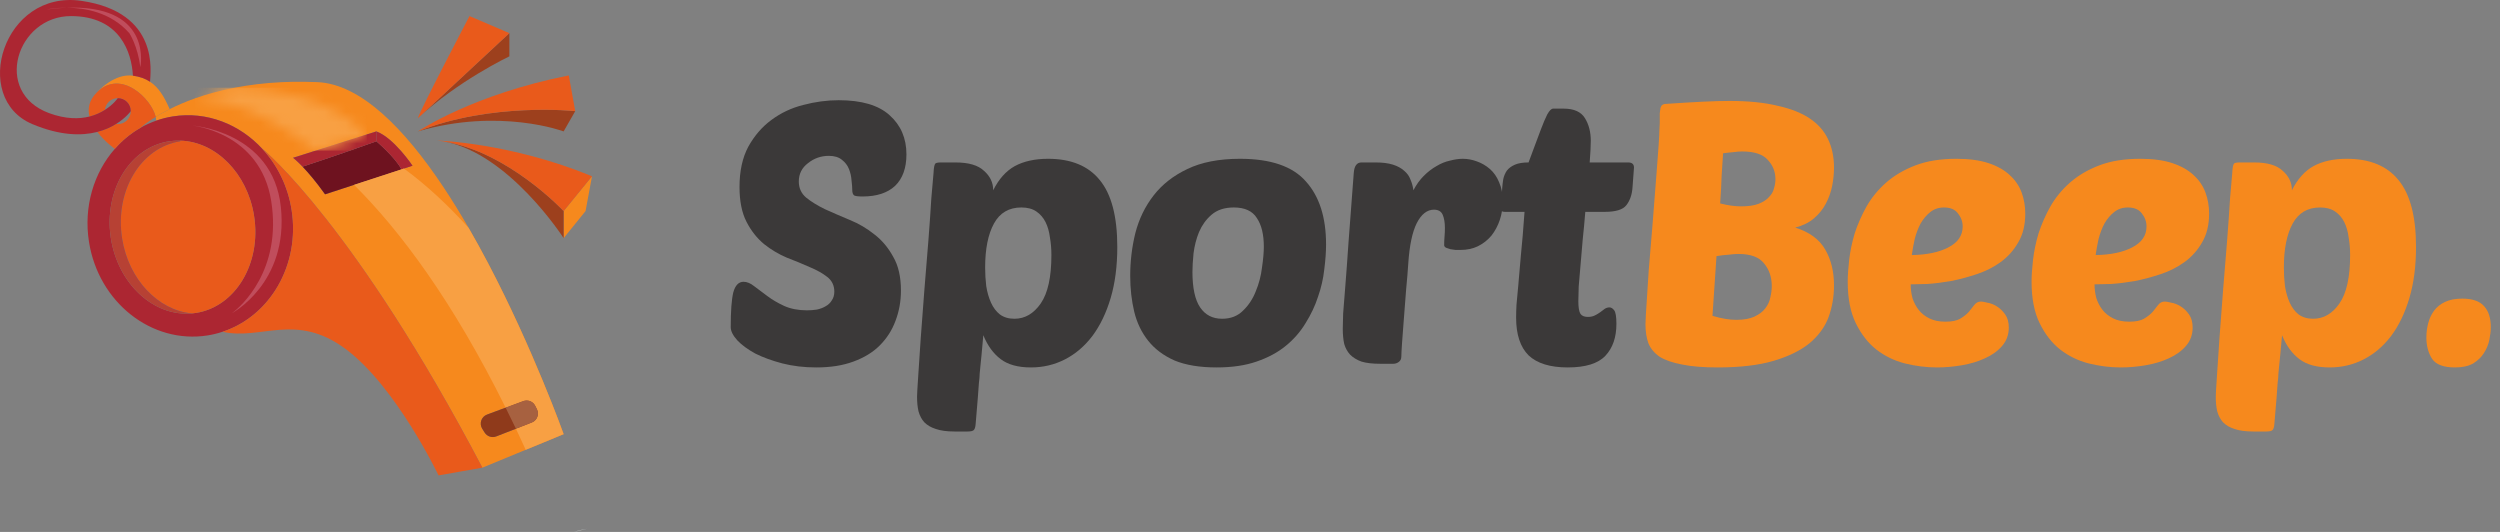 <svg width="235" height="50" viewBox="0 0 235 50" fill="none" xmlns="http://www.w3.org/2000/svg">
<rect x="0" y="0" width="235" height="50" fill="#808080" stroke="none"/>
<path d="M231.452 28.07C232.415 28.07 233.103 28.311 233.516 28.793C233.929 29.252 234.136 29.905 234.136 30.754C234.136 31.098 234.09 31.5 233.998 31.959C233.906 32.395 233.734 32.807 233.482 33.197C233.253 33.564 232.92 33.886 232.484 34.161C232.048 34.413 231.475 34.539 230.764 34.539C229.708 34.539 228.997 34.276 228.63 33.748C228.263 33.197 228.08 32.521 228.08 31.718C228.08 31.259 228.137 30.812 228.252 30.376C228.366 29.94 228.55 29.55 228.802 29.206C229.055 28.862 229.399 28.587 229.835 28.38C230.27 28.174 230.809 28.07 231.452 28.07Z" fill="#F6891D"/>
<path d="M220.602 14.926C222.759 14.926 224.376 15.591 225.454 16.922C226.555 18.252 227.106 20.351 227.106 23.219C227.106 25.008 226.899 26.602 226.486 28.002C226.073 29.401 225.5 30.594 224.766 31.58C224.032 32.544 223.171 33.278 222.185 33.782C221.199 34.287 220.132 34.539 218.985 34.539C217.769 34.539 216.817 34.276 216.129 33.748C215.441 33.22 214.902 32.475 214.512 31.511C214.443 32.337 214.385 32.968 214.34 33.404C214.294 33.84 214.259 34.184 214.236 34.436C214.213 34.712 214.19 34.952 214.168 35.159C214.168 35.365 214.145 35.641 214.099 35.985C214.076 36.329 214.041 36.799 213.996 37.395C213.95 37.992 213.881 38.818 213.789 39.873C213.766 40.148 213.709 40.332 213.617 40.424C213.525 40.515 213.33 40.561 213.032 40.561H211.793C211.082 40.561 210.497 40.481 210.038 40.32C209.602 40.183 209.247 39.976 208.972 39.701C208.719 39.426 208.536 39.082 208.421 38.669C208.329 38.279 208.283 37.82 208.283 37.292C208.283 37.063 208.318 36.444 208.387 35.434C208.456 34.425 208.536 33.22 208.628 31.821C208.742 30.399 208.857 28.873 208.972 27.244C209.109 25.616 209.235 24.067 209.35 22.599C209.465 21.108 209.557 19.789 209.625 18.642C209.717 17.495 209.786 16.704 209.832 16.268C209.855 15.763 209.912 15.465 210.004 15.373C210.073 15.304 210.256 15.27 210.555 15.27H211.896C213.135 15.27 214.03 15.534 214.58 16.061C215.154 16.566 215.441 17.174 215.441 17.885C215.968 16.83 216.645 16.073 217.471 15.614C218.32 15.155 219.363 14.926 220.602 14.926ZM218.09 19.502C216.92 19.502 216.06 20.007 215.51 21.016C214.959 22.026 214.684 23.402 214.684 25.145C214.684 25.742 214.718 26.327 214.787 26.9C214.879 27.474 215.028 27.99 215.234 28.449C215.441 28.908 215.716 29.275 216.06 29.55C216.427 29.825 216.886 29.963 217.437 29.963C218.423 29.963 219.249 29.481 219.914 28.518C220.579 27.554 220.912 26.04 220.912 23.976C220.912 23.402 220.866 22.852 220.774 22.324C220.705 21.773 220.568 21.292 220.361 20.879C220.155 20.466 219.868 20.133 219.501 19.881C219.134 19.628 218.664 19.502 218.09 19.502Z" fill="#F6891D"/>
<path d="M199.364 34.539C198.354 34.539 197.345 34.413 196.335 34.161C195.349 33.909 194.454 33.473 193.652 32.853C192.872 32.234 192.229 31.408 191.725 30.376C191.22 29.344 190.968 28.047 190.968 26.488C190.968 25.914 191.013 25.226 191.105 24.423C191.197 23.62 191.369 22.794 191.621 21.945C191.897 21.097 192.264 20.259 192.722 19.433C193.204 18.585 193.824 17.828 194.581 17.162C195.338 16.497 196.255 15.958 197.333 15.545C198.412 15.132 199.696 14.926 201.187 14.926C202.38 14.926 203.39 15.063 204.215 15.339C205.041 15.614 205.706 15.992 206.211 16.474C206.716 16.933 207.083 17.472 207.312 18.091C207.542 18.711 207.656 19.376 207.656 20.087C207.656 21.142 207.438 22.037 207.003 22.771C206.59 23.505 206.039 24.125 205.351 24.629C204.686 25.111 203.94 25.49 203.114 25.765C202.288 26.04 201.474 26.258 200.671 26.419C199.868 26.556 199.123 26.648 198.434 26.694C197.769 26.717 197.253 26.728 196.886 26.728C196.886 27.164 196.943 27.6 197.058 28.036C197.196 28.449 197.391 28.816 197.643 29.137C197.895 29.458 198.228 29.722 198.641 29.928C199.054 30.135 199.559 30.238 200.155 30.238C200.751 30.238 201.21 30.146 201.531 29.963C201.875 29.756 202.151 29.538 202.357 29.309C202.564 29.057 202.736 28.839 202.873 28.655C203.034 28.449 203.24 28.346 203.493 28.346C203.607 28.346 203.802 28.38 204.078 28.449C204.376 28.495 204.674 28.61 204.972 28.793C205.271 28.977 205.534 29.229 205.764 29.55C205.993 29.871 206.108 30.284 206.108 30.789C206.108 31.454 205.901 32.028 205.489 32.509C205.076 32.991 204.537 33.381 203.871 33.679C203.229 33.977 202.506 34.195 201.703 34.333C200.901 34.471 200.121 34.539 199.364 34.539ZM200.017 19.502C199.513 19.502 199.077 19.651 198.71 19.95C198.366 20.225 198.067 20.581 197.815 21.016C197.586 21.452 197.402 21.934 197.265 22.462C197.15 22.989 197.058 23.494 196.989 23.976C198.412 23.953 199.559 23.712 200.43 23.253C201.325 22.794 201.772 22.14 201.772 21.292C201.772 20.833 201.623 20.42 201.325 20.053C201.05 19.686 200.614 19.502 200.017 19.502Z" fill="#F6891D"/>
<path d="M182.082 34.539C181.072 34.539 180.063 34.413 179.054 34.161C178.067 33.909 177.173 33.473 176.37 32.853C175.59 32.234 174.947 31.408 174.443 30.376C173.938 29.344 173.686 28.047 173.686 26.488C173.686 25.914 173.732 25.226 173.823 24.423C173.915 23.62 174.087 22.794 174.34 21.945C174.615 21.097 174.982 20.259 175.441 19.433C175.922 18.585 176.542 17.828 177.299 17.162C178.056 16.497 178.973 15.958 180.052 15.545C181.13 15.132 182.414 14.926 183.906 14.926C185.098 14.926 186.108 15.063 186.934 15.339C187.759 15.614 188.425 15.992 188.929 16.474C189.434 16.933 189.801 17.472 190.031 18.091C190.26 18.711 190.375 19.376 190.375 20.087C190.375 21.142 190.157 22.037 189.721 22.771C189.308 23.505 188.757 24.125 188.069 24.629C187.404 25.111 186.658 25.49 185.833 25.765C185.007 26.04 184.192 26.258 183.389 26.419C182.586 26.556 181.841 26.648 181.153 26.694C180.487 26.717 179.971 26.728 179.604 26.728C179.604 27.164 179.662 27.6 179.776 28.036C179.914 28.449 180.109 28.816 180.361 29.137C180.614 29.458 180.946 29.722 181.359 29.928C181.772 30.135 182.277 30.238 182.873 30.238C183.47 30.238 183.928 30.146 184.25 29.963C184.594 29.756 184.869 29.538 185.075 29.309C185.282 29.057 185.454 28.839 185.592 28.655C185.752 28.449 185.959 28.346 186.211 28.346C186.326 28.346 186.521 28.38 186.796 28.449C187.094 28.495 187.392 28.61 187.691 28.793C187.989 28.977 188.253 29.229 188.482 29.55C188.711 29.871 188.826 30.284 188.826 30.789C188.826 31.454 188.62 32.028 188.207 32.509C187.794 32.991 187.255 33.381 186.59 33.679C185.947 33.977 185.225 34.195 184.422 34.333C183.619 34.471 182.839 34.539 182.082 34.539ZM182.736 19.502C182.231 19.502 181.795 19.651 181.428 19.95C181.084 20.225 180.786 20.581 180.533 21.016C180.304 21.452 180.12 21.934 179.983 22.462C179.868 22.989 179.776 23.494 179.708 23.976C181.13 23.953 182.277 23.712 183.149 23.253C184.043 22.794 184.491 22.14 184.491 21.292C184.491 20.833 184.341 20.42 184.043 20.053C183.768 19.686 183.332 19.502 182.736 19.502Z" fill="#F6891D"/>
<path d="M161.454 34.539C160.101 34.539 158.988 34.447 158.116 34.264C157.245 34.103 156.545 33.862 156.017 33.541C155.513 33.197 155.157 32.772 154.951 32.268C154.767 31.763 154.675 31.167 154.675 30.478C154.675 30.272 154.687 29.985 154.71 29.618C154.733 29.228 154.767 28.689 154.813 28.001C154.859 27.313 154.916 26.43 154.985 25.351C155.077 24.25 155.191 22.874 155.329 21.222C155.49 19.18 155.616 17.563 155.708 16.37C155.799 15.177 155.868 14.26 155.914 13.617C155.96 12.952 155.983 12.493 155.983 12.241C156.006 11.966 156.017 11.736 156.017 11.553C156.017 11.186 156.017 10.888 156.017 10.658C156.04 10.429 156.063 10.257 156.086 10.142C156.132 10.004 156.189 9.913 156.258 9.867C156.35 9.798 156.476 9.764 156.637 9.764C157.99 9.672 159.137 9.603 160.078 9.557C161.041 9.511 161.878 9.488 162.59 9.488C164.333 9.488 165.824 9.637 167.063 9.936C168.325 10.211 169.345 10.612 170.125 11.14C170.905 11.668 171.479 12.321 171.846 13.101C172.213 13.881 172.396 14.764 172.396 15.751C172.396 16.302 172.339 16.875 172.224 17.471C172.11 18.045 171.915 18.596 171.639 19.123C171.364 19.651 170.986 20.121 170.504 20.534C170.045 20.924 169.46 21.211 168.749 21.394C170.079 21.807 171.02 22.495 171.571 23.459C172.121 24.399 172.396 25.523 172.396 26.831C172.396 27.886 172.224 28.884 171.88 29.825C171.536 30.742 170.94 31.556 170.091 32.268C169.242 32.956 168.118 33.506 166.719 33.919C165.319 34.332 163.565 34.539 161.454 34.539ZM163.415 23.872C163.163 23.872 162.853 23.895 162.486 23.941C162.119 23.963 161.741 24.009 161.351 24.078L160.972 29.687C161.798 29.939 162.544 30.065 163.209 30.065C163.92 30.065 164.494 29.962 164.929 29.756C165.365 29.549 165.698 29.297 165.927 28.999C166.18 28.678 166.34 28.334 166.409 27.966C166.501 27.576 166.547 27.221 166.547 26.9C166.547 26.051 166.306 25.34 165.824 24.766C165.365 24.17 164.562 23.872 163.415 23.872ZM161.97 14.409C161.924 15.005 161.878 15.705 161.833 16.508C161.81 17.311 161.764 18.183 161.695 19.123C162.429 19.307 163.083 19.398 163.656 19.398C164.344 19.398 164.895 19.318 165.308 19.157C165.721 18.997 166.042 18.79 166.271 18.538C166.524 18.286 166.684 18.011 166.753 17.712C166.845 17.414 166.891 17.127 166.891 16.852C166.891 16.141 166.65 15.533 166.168 15.028C165.709 14.501 164.907 14.237 163.76 14.237C163.507 14.237 163.22 14.26 162.899 14.306C162.601 14.329 162.291 14.363 161.97 14.409Z" fill="#F6891D"/>
<path d="M149.018 19.915C148.949 20.786 148.869 21.646 148.777 22.495C148.708 23.344 148.64 24.147 148.571 24.904C148.502 25.661 148.445 26.338 148.399 26.934C148.376 27.531 148.364 27.989 148.364 28.311C148.364 28.907 148.433 29.308 148.571 29.515C148.708 29.698 148.938 29.79 149.259 29.79C149.511 29.79 149.729 29.744 149.913 29.653C150.096 29.561 150.268 29.458 150.429 29.343C150.589 29.228 150.727 29.125 150.842 29.033C150.979 28.941 151.129 28.895 151.289 28.895C151.45 28.895 151.599 28.987 151.736 29.171C151.874 29.354 151.943 29.779 151.943 30.444C151.943 31.706 151.599 32.704 150.911 33.438C150.222 34.172 149.041 34.539 147.366 34.539C145.715 34.539 144.487 34.16 143.685 33.403C142.905 32.623 142.515 31.442 142.515 29.859C142.515 29.515 142.526 29.113 142.549 28.655C142.595 28.173 142.652 27.554 142.721 26.797C142.79 26.04 142.87 25.11 142.962 24.009C143.077 22.908 143.191 21.543 143.306 19.915H141.482C141.299 19.915 141.184 19.88 141.138 19.811C141.115 19.72 141.104 19.593 141.104 19.433L141.207 17.678C141.23 17.38 141.264 17.093 141.31 16.818C141.379 16.519 141.494 16.256 141.654 16.026C141.838 15.797 142.09 15.613 142.411 15.476C142.732 15.338 143.157 15.269 143.685 15.269C143.845 14.856 144.029 14.363 144.235 13.79C144.442 13.216 144.648 12.665 144.854 12.138C145.061 11.587 145.256 11.129 145.439 10.761C145.646 10.395 145.829 10.211 145.99 10.211H146.988C147.951 10.211 148.617 10.509 148.984 11.106C149.351 11.702 149.534 12.413 149.534 13.239C149.534 13.698 149.5 14.374 149.431 15.269H153.044C153.411 15.269 153.595 15.43 153.595 15.751L153.457 17.609C153.411 18.297 153.216 18.859 152.872 19.295C152.551 19.708 151.874 19.915 150.842 19.915H149.018Z" fill="#3B3939"/>
<path d="M137.301 23.494C137.163 23.494 137.002 23.494 136.819 23.494C136.658 23.471 136.498 23.448 136.337 23.425C136.177 23.379 136.039 23.333 135.924 23.287C135.81 23.219 135.752 23.138 135.752 23.047C135.752 22.748 135.764 22.473 135.787 22.221C135.81 21.968 135.821 21.704 135.821 21.429C135.821 20.925 135.752 20.512 135.615 20.191C135.477 19.869 135.202 19.709 134.789 19.709C134.146 19.709 133.607 20.133 133.172 20.982C132.759 21.808 132.495 23.058 132.38 24.733C132.334 25.467 132.265 26.304 132.174 27.244C132.105 28.162 132.036 29.057 131.967 29.928C131.898 30.777 131.841 31.534 131.795 32.2C131.749 32.865 131.726 33.301 131.726 33.507C131.726 33.737 131.646 33.909 131.485 34.023C131.325 34.138 131.153 34.195 130.969 34.195H129.731C129.019 34.195 128.434 34.127 127.976 33.989C127.54 33.828 127.184 33.61 126.909 33.335C126.657 33.06 126.473 32.727 126.358 32.337C126.267 31.924 126.221 31.454 126.221 30.926C126.221 30.582 126.232 30.101 126.255 29.481C126.301 28.839 126.37 27.967 126.462 26.866C126.553 25.742 126.657 24.331 126.771 22.634C126.909 20.913 127.069 18.791 127.253 16.268C127.299 15.602 127.54 15.27 127.976 15.27H129.318C129.96 15.27 130.499 15.339 130.935 15.476C131.371 15.614 131.726 15.809 132.002 16.061C132.277 16.291 132.472 16.566 132.587 16.887C132.724 17.208 132.816 17.541 132.862 17.885C133.137 17.357 133.458 16.91 133.825 16.543C134.215 16.153 134.617 15.843 135.03 15.614C135.443 15.362 135.867 15.19 136.303 15.098C136.739 14.983 137.14 14.926 137.507 14.926C137.943 14.926 138.379 15.006 138.815 15.167C139.274 15.327 139.686 15.568 140.054 15.889C140.421 16.21 140.707 16.623 140.914 17.128C141.143 17.633 141.258 18.229 141.258 18.917C141.258 19.537 141.166 20.122 140.983 20.672C140.799 21.223 140.535 21.716 140.191 22.152C139.847 22.565 139.423 22.897 138.918 23.15C138.436 23.379 137.897 23.494 137.301 23.494Z" fill="#3B3939"/>
<path d="M114.361 34.539C112.778 34.539 111.459 34.322 110.404 33.886C109.372 33.427 108.546 32.807 107.927 32.028C107.307 31.248 106.871 30.341 106.619 29.309C106.367 28.254 106.24 27.13 106.24 25.937C106.24 24.561 106.401 23.219 106.722 21.911C107.066 20.581 107.64 19.399 108.443 18.367C109.246 17.334 110.301 16.509 111.608 15.889C112.939 15.247 114.591 14.926 116.563 14.926C119.454 14.926 121.519 15.637 122.757 17.059C124.019 18.459 124.65 20.431 124.65 22.978C124.65 23.689 124.592 24.48 124.478 25.352C124.386 26.201 124.191 27.05 123.893 27.898C123.618 28.747 123.228 29.573 122.723 30.376C122.241 31.179 121.622 31.89 120.865 32.509C120.108 33.129 119.19 33.622 118.112 33.989C117.057 34.356 115.806 34.539 114.361 34.539ZM115.978 19.502C115.107 19.502 114.407 19.732 113.879 20.191C113.375 20.626 112.985 21.166 112.71 21.808C112.457 22.427 112.285 23.092 112.193 23.803C112.125 24.492 112.09 25.077 112.09 25.558C112.09 27.073 112.331 28.185 112.813 28.896C113.295 29.607 113.983 29.963 114.877 29.963C115.68 29.963 116.334 29.711 116.839 29.206C117.366 28.701 117.768 28.093 118.043 27.382C118.341 26.671 118.536 25.925 118.628 25.145C118.743 24.366 118.8 23.712 118.8 23.184C118.8 22.037 118.582 21.142 118.146 20.5C117.733 19.835 117.011 19.502 115.978 19.502Z" fill="#3B3939"/>
<path d="M98.522 14.926C100.678 14.926 102.296 15.591 103.374 16.922C104.475 18.252 105.026 20.351 105.026 23.219C105.026 25.008 104.819 26.602 104.406 28.002C103.993 29.401 103.42 30.594 102.686 31.58C101.952 32.544 101.091 33.278 100.105 33.782C99.119 34.287 98.052 34.539 96.905 34.539C95.689 34.539 94.737 34.276 94.049 33.748C93.361 33.22 92.822 32.475 92.432 31.511C92.363 32.337 92.305 32.968 92.26 33.404C92.214 33.84 92.179 34.184 92.156 34.436C92.133 34.712 92.11 34.952 92.088 35.159C92.088 35.365 92.064 35.641 92.019 35.985C91.996 36.329 91.961 36.799 91.915 37.395C91.87 37.992 91.801 38.818 91.709 39.873C91.686 40.148 91.629 40.332 91.537 40.424C91.445 40.515 91.25 40.561 90.952 40.561H89.713C89.002 40.561 88.417 40.481 87.958 40.32C87.522 40.183 87.167 39.976 86.892 39.701C86.639 39.426 86.456 39.082 86.341 38.669C86.249 38.279 86.203 37.82 86.203 37.292C86.203 37.063 86.238 36.444 86.307 35.434C86.375 34.425 86.456 33.22 86.547 31.821C86.662 30.399 86.777 28.873 86.892 27.244C87.029 25.616 87.155 24.067 87.27 22.599C87.385 21.108 87.477 19.789 87.545 18.642C87.637 17.495 87.706 16.704 87.752 16.268C87.775 15.763 87.832 15.465 87.924 15.373C87.993 15.304 88.176 15.27 88.474 15.27H89.816C91.055 15.27 91.95 15.534 92.5 16.061C93.074 16.566 93.361 17.174 93.361 17.885C93.888 16.83 94.565 16.073 95.391 15.614C96.24 15.155 97.283 14.926 98.522 14.926ZM96.01 19.502C94.84 19.502 93.98 20.007 93.43 21.016C92.879 22.026 92.604 23.402 92.604 25.145C92.604 25.742 92.638 26.327 92.707 26.9C92.799 27.474 92.948 27.99 93.154 28.449C93.361 28.908 93.636 29.275 93.98 29.55C94.347 29.825 94.806 29.963 95.356 29.963C96.343 29.963 97.169 29.481 97.834 28.518C98.499 27.554 98.832 26.04 98.832 23.976C98.832 23.402 98.786 22.852 98.694 22.324C98.625 21.773 98.488 21.292 98.281 20.879C98.075 20.466 97.788 20.133 97.421 19.881C97.054 19.628 96.584 19.502 96.01 19.502Z" fill="#3B3939"/>
<path d="M78.839 9.42C80.996 9.42 82.59 9.89 83.622 10.831C84.677 11.771 85.205 12.999 85.205 14.513C85.205 15.797 84.849 16.784 84.138 17.472C83.427 18.137 82.406 18.47 81.076 18.47C80.663 18.47 80.399 18.435 80.284 18.366C80.17 18.275 80.112 18.103 80.112 17.85C80.112 17.621 80.089 17.323 80.043 16.956C80.021 16.589 79.94 16.233 79.803 15.889C79.665 15.545 79.447 15.258 79.149 15.029C78.851 14.776 78.438 14.65 77.91 14.65C77.176 14.65 76.522 14.88 75.949 15.338C75.375 15.774 75.088 16.348 75.088 17.059C75.088 17.678 75.318 18.183 75.777 18.573C76.258 18.963 76.855 19.33 77.566 19.674C78.277 19.995 79.046 20.328 79.871 20.672C80.72 21.016 81.5 21.475 82.211 22.048C82.922 22.599 83.507 23.299 83.966 24.147C84.448 24.973 84.689 26.029 84.689 27.313C84.689 28.323 84.517 29.274 84.173 30.169C83.852 31.041 83.358 31.809 82.693 32.475C82.051 33.117 81.225 33.622 80.216 33.989C79.229 34.356 78.071 34.539 76.74 34.539C75.593 34.539 74.526 34.413 73.54 34.161C72.577 33.908 71.728 33.599 70.994 33.232C70.283 32.842 69.721 32.429 69.308 31.993C68.895 31.534 68.688 31.121 68.688 30.754C68.688 29.24 68.769 28.15 68.929 27.485C69.113 26.82 69.434 26.487 69.893 26.487C70.214 26.487 70.546 26.625 70.891 26.9C71.257 27.175 71.67 27.485 72.129 27.829C72.588 28.173 73.116 28.483 73.712 28.758C74.332 29.034 75.043 29.171 75.846 29.171C76.167 29.171 76.476 29.148 76.775 29.102C77.096 29.034 77.371 28.93 77.6 28.793C77.853 28.655 78.048 28.472 78.185 28.242C78.346 28.013 78.426 27.738 78.426 27.416C78.426 26.843 78.208 26.384 77.772 26.04C77.337 25.696 76.786 25.386 76.121 25.111C75.456 24.813 74.733 24.514 73.953 24.216C73.196 23.895 72.485 23.471 71.82 22.943C71.154 22.392 70.604 21.693 70.168 20.844C69.732 19.995 69.514 18.906 69.514 17.575C69.514 16.084 69.789 14.822 70.34 13.79C70.913 12.758 71.636 11.92 72.508 11.278C73.402 10.613 74.4 10.143 75.501 9.867C76.626 9.569 77.738 9.42 78.839 9.42Z" fill="#3B3939"/>
<path d="M55.648 16.569L55.042 19.841L52.981 22.386V19.841L55.648 16.569Z" fill="#F6891D"/>
<path d="M49.993 39.719L48.497 40.301L46.652 41.021C46.247 41.181 45.783 41.028 45.551 40.654L45.329 40.301C45.024 39.813 45.243 39.169 45.783 38.968L47.528 38.317L49.186 37.701C49.619 37.538 50.107 37.732 50.315 38.148L50.474 38.463C50.713 38.944 50.492 39.522 49.993 39.719ZM30.555 18.266C29.686 17.047 28.959 16.209 28.439 15.666C27.872 15.074 27.546 14.831 27.546 14.831L29.655 14.163L34.478 12.636L35.378 12.352C37.033 12.958 38.778 15.579 38.778 15.579L37.968 15.842L37.736 15.919V15.922L33.28 17.376L30.555 18.266ZM45.859 24.703L45.852 24.692C45.277 23.598 44.675 22.504 44.051 21.424C43.293 20.105 42.497 18.81 41.676 17.577C38.068 12.158 33.938 7.893 29.828 7.72C29.412 7.702 29.007 7.692 28.609 7.688C27.872 7.678 27.162 7.692 26.48 7.723C24.842 7.803 23.37 7.99 22.051 8.246C20.631 8.519 19.395 8.869 18.329 9.246C17.408 9.575 16.615 9.922 15.947 10.258C15.438 10.514 14.998 10.759 14.634 10.985C14.666 11.109 14.68 11.23 14.68 11.341C15.185 11.161 15.718 11.026 16.265 10.94C19.444 10.441 22.525 11.681 24.662 13.997C24.949 14.187 33.439 21.327 45.343 43.961L49.404 42.285L52.479 41.018L52.981 40.81C52.981 40.81 50.132 32.829 45.859 24.703Z" fill="#F6891D"/>
<path d="M50.474 38.463C50.713 38.944 50.492 39.522 49.993 39.719L46.652 41.021C46.247 41.181 45.783 41.028 45.551 40.654L45.329 40.301C45.024 39.813 45.242 39.169 45.783 38.968L49.186 37.701C49.619 37.538 50.107 37.732 50.315 38.148L50.474 38.463Z" fill="#8F3A1B"/>
<path d="M54.072 10.445L52.981 12.352C52.981 12.352 46.967 10.098 39.284 12.352L39.287 12.349C46.198 9.593 54.072 10.445 54.072 10.445Z" fill="#9D401D"/>
<path d="M52.981 19.841V22.386C52.981 22.386 47.843 14.384 41.701 13.293C47.763 14.259 52.981 19.841 52.981 19.841Z" fill="#9D401D"/>
<path d="M47.881 3.115V5.296C47.881 5.296 43.04 7.595 39.284 11.113L47.881 3.115Z" fill="#9D401D"/>
<path d="M55.647 16.569L52.981 19.841C52.981 19.841 47.763 14.259 41.701 13.293C41.5 13.259 41.302 13.231 41.102 13.21C41.102 13.21 48.013 13.415 55.647 16.569Z" fill="#E95A1B"/>
<path d="M53.466 7.09L54.072 10.445C54.072 10.445 46.198 9.594 39.287 12.35C39.443 12.246 44.515 8.859 53.466 7.09Z" fill="#E95A1B"/>
<path d="M47.881 3.115L39.284 11.113C39.284 10.75 44.131 1.512 44.131 1.512L47.881 3.115Z" fill="#E95A1B"/>
<path d="M37.736 15.918V15.921L30.555 18.266C29.686 17.047 28.959 16.209 28.439 15.665C28.439 15.665 31.348 14.723 35.378 13.283C35.378 13.283 37.151 14.786 37.736 15.918Z" fill="#6E121F"/>
<path d="M38.778 15.58L37.736 15.919C37.151 14.787 35.378 13.284 35.378 13.284V12.353C37.033 12.959 38.778 15.58 38.778 15.58Z" fill="#AC2632"/>
<path d="M35.378 12.352V13.284C31.348 14.724 28.439 15.666 28.439 15.666C27.871 15.074 27.546 14.832 27.546 14.832L35.378 12.352Z" fill="#AC2632"/>
<path d="M18.422 29.415C18.298 29.436 18.17 29.45 18.045 29.46C14.468 29.786 11.103 26.711 10.424 22.407C9.725 17.955 12.169 13.869 15.884 13.284C16.241 13.228 16.594 13.208 16.944 13.221C20.261 13.312 23.249 16.262 23.883 20.292C24.586 24.744 22.141 28.83 18.422 29.415ZM27.411 19.734C27.058 17.487 26.061 15.51 24.662 13.997C22.525 11.681 19.444 10.441 16.265 10.94C15.718 11.026 15.185 11.161 14.68 11.341C14.167 11.521 13.672 11.746 13.208 12.013L13.201 12.017C12.99 12.138 12.782 12.266 12.581 12.404C11.92 12.854 11.321 13.388 10.795 13.993C8.828 16.23 7.841 19.412 8.364 22.733C9.257 28.418 14.247 32.358 19.506 31.531C19.991 31.455 20.458 31.34 20.912 31.188C25.378 29.727 28.221 24.9 27.411 19.734Z" fill="#AC2632"/>
<path d="M45.343 43.961L41.223 44.688C41.223 44.688 37.224 36.327 32.497 32.812C27.809 29.326 24.585 32.009 20.912 31.188C25.378 29.727 28.221 24.901 27.411 19.735C27.058 17.488 26.061 15.51 24.662 13.997C24.949 14.188 33.439 21.327 45.343 43.961Z" fill="#E95A1B"/>
<path d="M23.883 20.291C24.586 24.744 22.141 28.83 18.422 29.415C18.298 29.436 18.17 29.45 18.045 29.46C14.88 29.166 12.09 26.285 11.48 22.407C10.777 17.954 13.222 13.869 16.941 13.283L16.944 13.221C20.261 13.311 23.249 16.261 23.883 20.291Z" fill="#E95A1B"/>
<path d="M18.045 29.461C14.469 29.786 11.103 26.712 10.424 22.408C9.725 17.955 12.169 13.869 15.885 13.284C16.241 13.229 16.594 13.208 16.944 13.222L16.941 13.284C13.222 13.869 10.777 17.955 11.48 22.408C12.09 26.286 14.88 29.166 18.045 29.461Z" fill="#B74134"/>
<path d="M14.105 7.685C14.905 8.214 15.438 9.08 15.947 10.257C15.438 10.514 14.998 10.759 14.635 10.984C14.247 9.298 11.373 6.449 9.119 8.671C9.289 8.484 10.784 6.885 12.495 7.113C13.139 7.2 13.662 7.39 14.105 7.685Z" fill="#F6891D"/>
<path d="M14.634 10.984C13.668 11.58 13.201 12.016 13.201 12.016C12.29 12.536 11.48 13.204 10.795 13.993L10.791 13.99C10.791 13.99 9.863 13.342 9.15 12.4C9.863 12.22 10.448 11.943 10.912 11.653C10.964 11.663 11.02 11.666 11.075 11.666C11.75 11.666 12.294 11.119 12.294 10.444C12.294 9.772 11.75 9.225 11.075 9.225C10.441 9.225 9.922 9.71 9.863 10.326C9.475 10.572 8.994 10.804 8.412 10.953C8.229 10.219 8.357 9.433 9.102 8.689L9.119 8.671C11.373 6.448 14.247 9.298 14.634 10.984Z" fill="#E95A1B"/>
<path d="M7.668 0.082C0.296 -1.009 -2.778 9.226 3.042 11.667C5.667 12.768 7.682 12.778 9.15 12.401C9.863 12.221 10.448 11.944 10.912 11.653C11.854 11.075 12.294 10.445 12.294 10.445C12.294 9.773 11.75 9.226 11.075 9.226C11.075 9.226 10.68 9.811 9.863 10.327C9.475 10.573 8.994 10.805 8.412 10.954C7.433 11.199 6.172 11.206 4.618 10.635C-0.718 8.675 1.588 1.501 6.678 1.512C11.29 1.522 12.373 4.932 12.495 7.114C13.139 7.2 13.662 7.391 14.105 7.685C14.139 6.802 15.04 1.172 7.668 0.082Z" fill="#AC2632"/>
<mask id="mask0_121_3383" style="mask-type:luminance" maskUnits="userSpaceOnUse" x="18" y="8" width="17" height="7">
<path d="M29.655 14.161C23.673 9.499 19.367 9.244 18.495 9.244C18.388 9.244 18.333 9.248 18.333 9.248L18.329 9.244C19.395 8.867 20.632 8.517 22.051 8.244C25.562 8.348 30.351 9.092 33.792 12.032C34.021 12.229 34.249 12.43 34.478 12.634L29.655 14.161Z" fill="white"/>
</mask>
<g mask="url(#mask0_121_3383)">
<path d="M18.329 14.161H34.478V8.244H18.329V14.161Z" fill="#F8A043"/>
</g>
<path d="M50.474 38.462L50.315 38.147C50.157 37.831 49.837 37.643 49.501 37.643C49.397 37.643 49.29 37.662 49.186 37.701L47.528 38.318C47.528 38.318 47.528 38.317 47.528 38.317L49.186 37.701C49.29 37.662 49.397 37.643 49.501 37.643C49.837 37.643 50.157 37.831 50.315 38.147L50.474 38.462Z" fill="white"/>
<path d="M49.405 42.285L49.377 42.192C49.083 41.548 48.789 40.918 48.498 40.302L49.972 39.728L49.993 39.719C50.095 39.679 50.186 39.623 50.263 39.555C50.501 39.344 50.614 39.022 50.556 38.706C50.541 38.623 50.514 38.542 50.474 38.463L50.315 38.148C50.157 37.831 49.837 37.643 49.502 37.643C49.397 37.643 49.29 37.662 49.187 37.701L47.528 38.317C42.535 28.262 37.615 21.684 33.28 17.376L37.736 15.922V15.919L37.969 15.843C40.122 17.418 42.158 19.336 44.052 21.424C44.675 22.504 45.277 23.598 45.852 24.692L45.859 24.703C50.132 32.829 52.981 40.81 52.981 40.81L52.479 41.018L49.405 42.285Z" fill="#F8A043"/>
<path d="M48.498 40.302C48.498 40.301 48.497 40.301 48.497 40.301C48.172 39.626 47.85 38.965 47.528 38.318L49.186 37.7C49.29 37.662 49.396 37.643 49.501 37.643C49.837 37.643 50.157 37.831 50.315 38.147L50.474 38.462C50.513 38.541 50.54 38.623 50.556 38.705C50.614 39.021 50.501 39.344 50.263 39.554C50.185 39.622 50.095 39.678 49.993 39.719L49.972 39.727L48.498 40.302Z" fill="#A76140"/>
<path d="M33.28 17.377L37.736 15.922L33.28 17.377" fill="#903E4C"/>
<path d="M37.736 15.919L37.968 15.843C37.968 15.843 37.968 15.843 37.969 15.843L37.736 15.919Z" fill="#C04D5C"/>
<path d="M21.77 29.46C22.641 28.858 26.524 25.388 25.494 18.896C24.464 12.404 18.045 11.798 18.045 11.798C18.045 11.798 25.659 12.317 26.403 19.478C27.148 26.638 21.77 29.46 21.77 29.46Z" fill="#C04D5C"/>
<path d="M13.194 6.312C12.935 4.289 12.156 3.115 12.156 3.115C10.406 1.136 7.947 0.733 6.275 0.725C6.477 0.718 6.672 0.714 6.863 0.714C14.368 0.714 13.194 6.312 13.194 6.312ZM4.423 0.882C4.423 0.882 5.155 0.725 6.219 0.725C6.238 0.725 6.256 0.725 6.275 0.725C5.705 0.746 5.088 0.797 4.423 0.882Z" fill="#C04D5C"/>
<path d="M53.958 50C54.429 49.84 54.862 49.76 55.096 49.72C55.094 49.723 55.093 49.725 55.092 49.728C54.685 49.824 54.301 49.916 53.958 50Z" fill="#D0D7D8"/>
<path d="M55.092 49.727C55.093 49.725 55.095 49.722 55.096 49.72C55.137 49.713 55.172 49.707 55.2 49.702C55.164 49.711 55.128 49.719 55.092 49.727Z" fill="#D38CBD"/>
<path d="M53.958 50C54.301 49.916 54.685 49.824 55.092 49.728C55.128 49.719 55.164 49.711 55.2 49.702C54.753 49.807 54.331 49.909 53.958 50ZM55.2 49.702C55.225 49.696 55.251 49.69 55.277 49.684C55.28 49.688 55.253 49.693 55.2 49.702Z" fill="#CB971E"/>
</svg>
